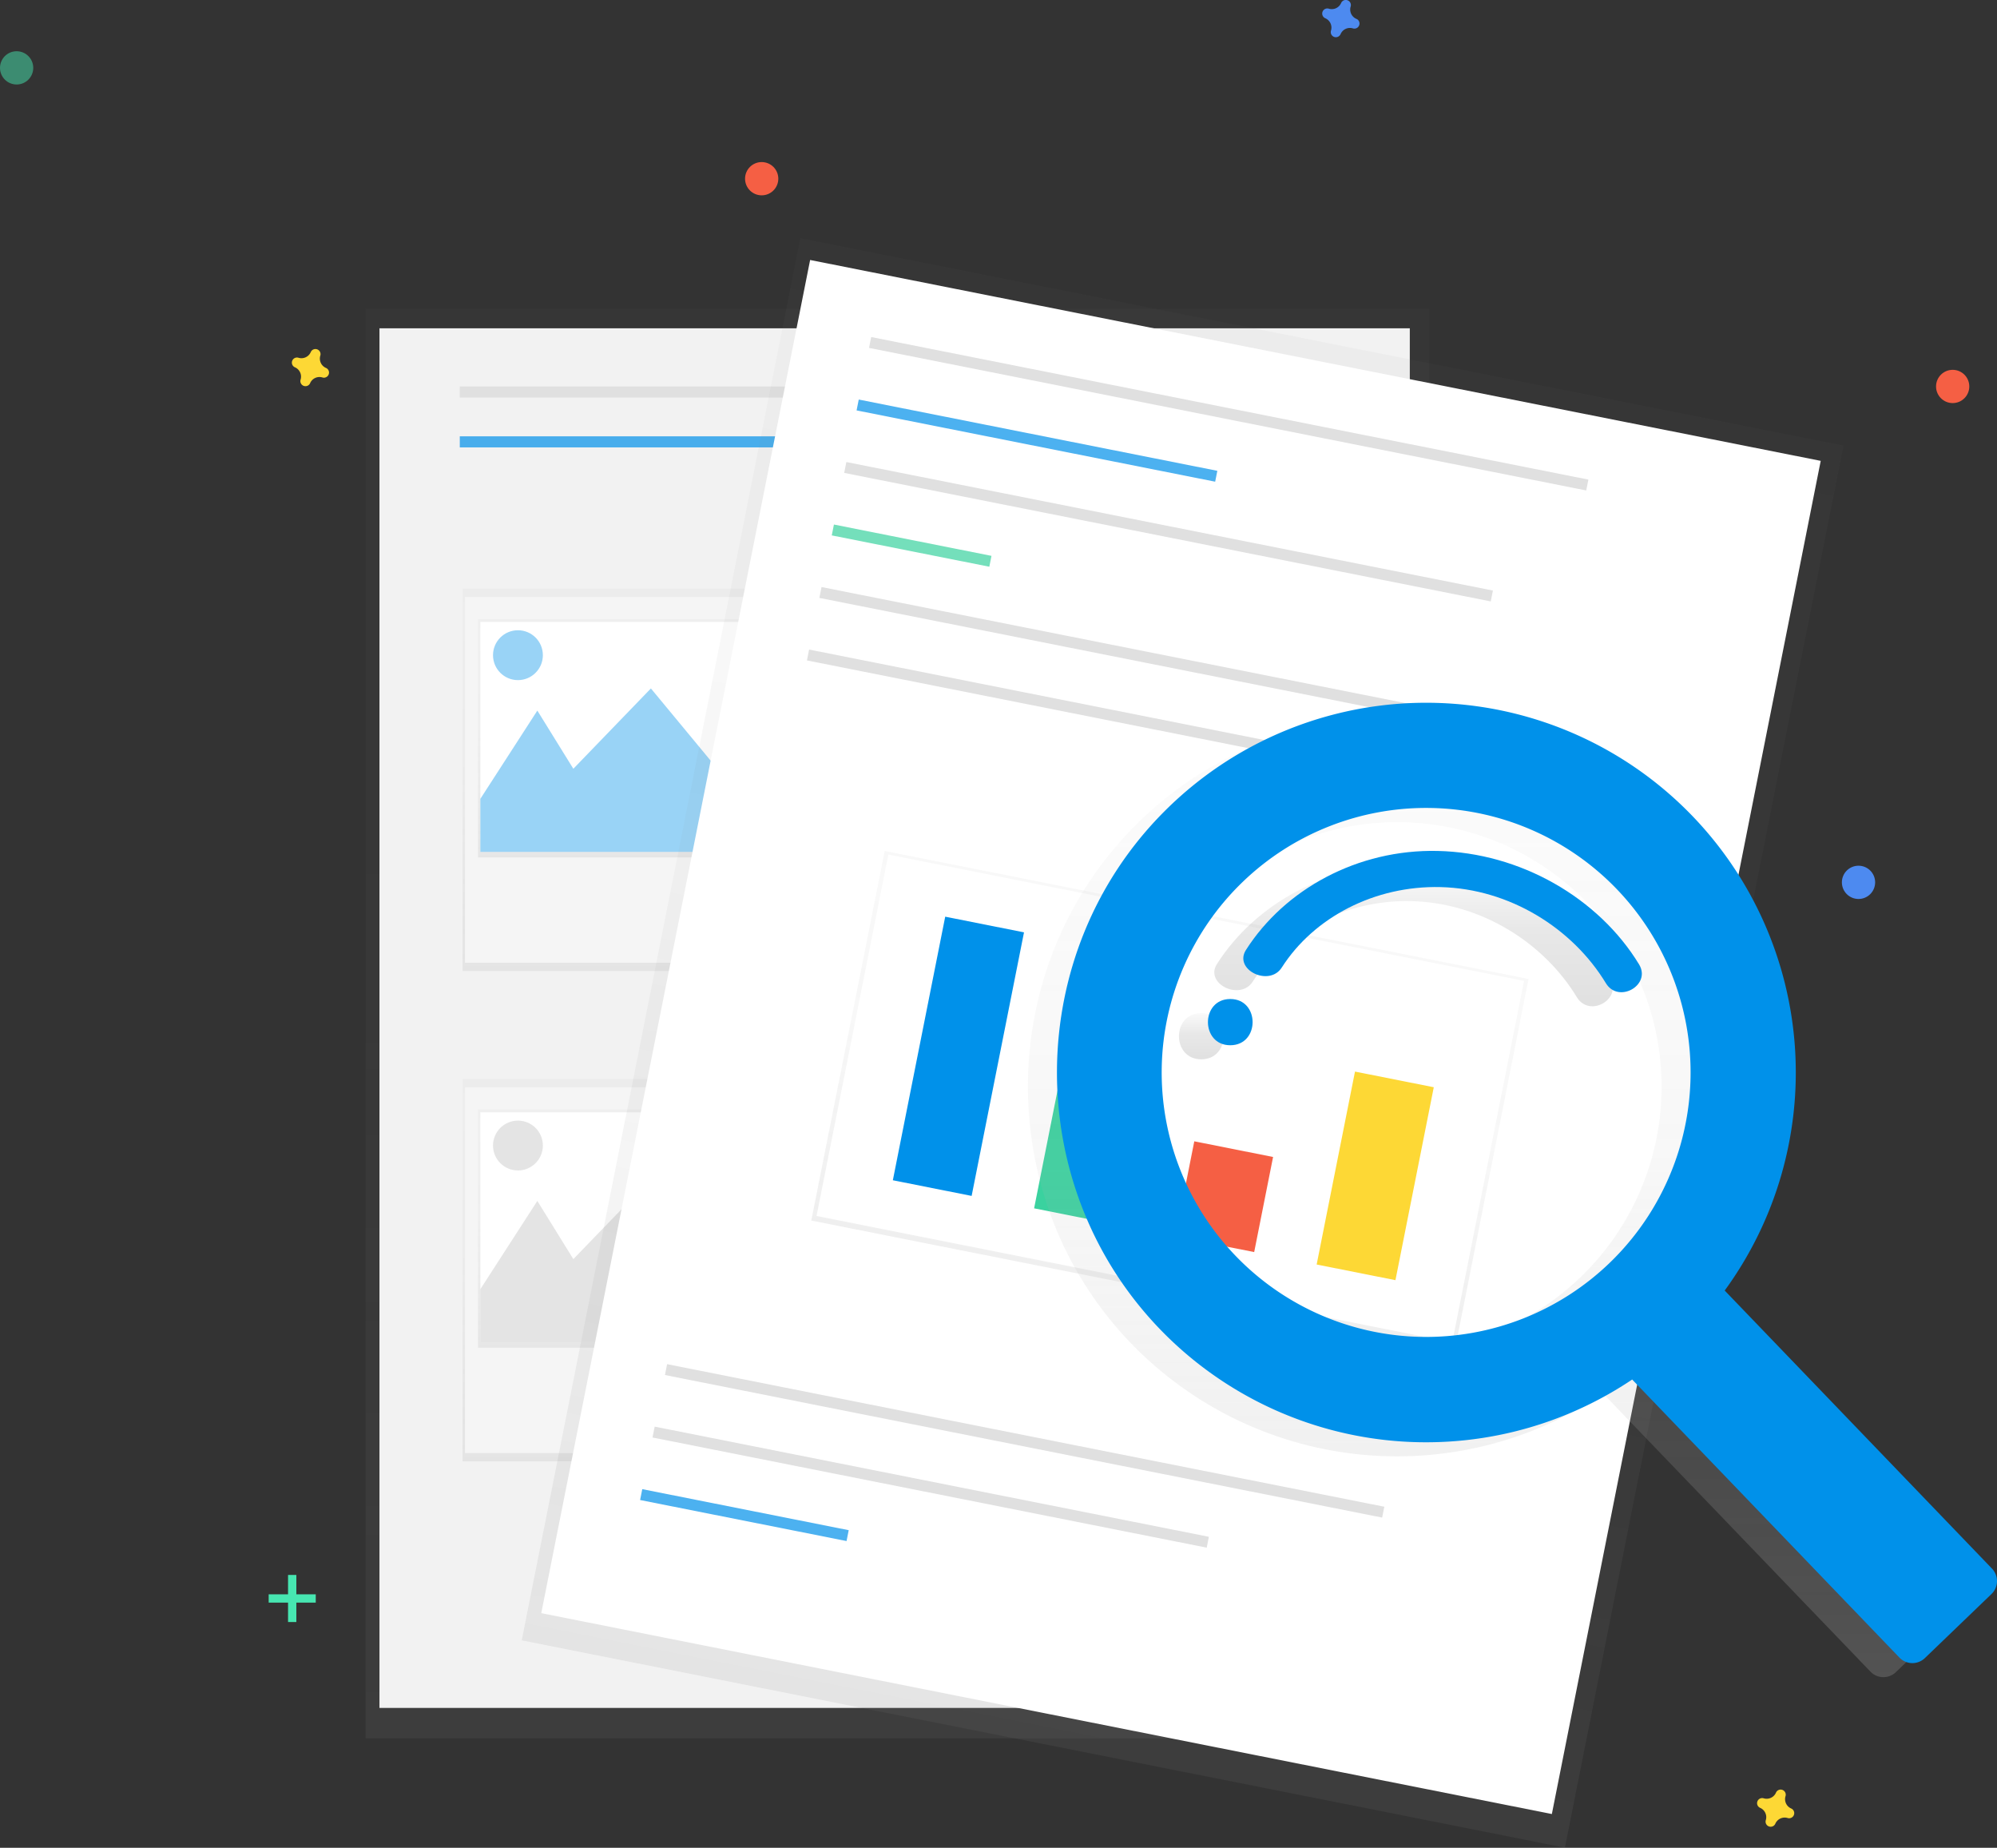 <svg data-name="Layer 1" xmlns="http://www.w3.org/2000/svg" xmlns:xlink="http://www.w3.org/1999/xlink" width="842" height="778.92"><rect width="100%" height="100%" fill="#333333" stroke="none"/><defs><linearGradient id="a" x1="378.37" y1="732.81" x2="378.37" y2="130.21" gradientUnits="userSpaceOnUse"><stop offset="0" stop-color="gray" stop-opacity=".25"/><stop offset=".54" stop-color="gray" stop-opacity=".12"/><stop offset="1" stop-color="gray" stop-opacity=".1"/></linearGradient><linearGradient id="c" x1="274.44" y1="409.32" x2="274.44" y2="248.16" xlink:href="#a"/><linearGradient id="d" x1="274.44" y1="361.44" x2="274.44" y2="261.01" xlink:href="#a"/><linearGradient id="f" x1="274.44" y1="616.03" x2="274.44" y2="454.87" xlink:href="#a"/><linearGradient id="g" x1="274.44" y1="568.15" x2="274.44" y2="467.72" xlink:href="#a"/><linearGradient id="i" x1="688.76" y1="765.86" x2="688.76" y2="163.26" gradientTransform="rotate(90 665.375 476.845)" xlink:href="#a"/><linearGradient id="j" x1="688.18" y1="568.49" x2="688.18" y2="409.67" gradientTransform="rotate(90 662.7 498.69)" xlink:href="#a"/><linearGradient id="k" x1="810.6" y1="767.54" x2="810.6" y2="362.71" gradientUnits="userSpaceOnUse"><stop offset="0" stop-color="#b3b3b3" stop-opacity=".25"/><stop offset=".54" stop-color="#b3b3b3" stop-opacity=".1"/><stop offset="1" stop-color="#b3b3b3" stop-opacity=".05"/></linearGradient><linearGradient id="b" x1="685.49" y1="507.08" x2="685.49" y2="487.6" gradientUnits="userSpaceOnUse"><stop offset="0" stop-opacity=".12"/><stop offset=".55" stop-opacity=".09"/><stop offset="1" stop-opacity=".02"/></linearGradient><linearGradient id="l" x1="774.99" y1="484.73" x2="774.99" y2="425.15" xlink:href="#b"/><clipPath id="e" transform="translate(-179 -60.54)"><path data-name="&lt;Rectangle&gt;" fill="#fff" d="M381.54 322.72H525.33V419.65H381.54z"/></clipPath><clipPath id="h" transform="translate(-179 -60.54)"><path data-name="&lt;Rectangle&gt;" fill="#fff" d="M381.54 529.42H525.33V626.35H381.54z"/></clipPath></defs><path fill="url(#a)" d="M154.15 130.21H602.59V732.81H154.15z" opacity=".5"/><path fill="#f2f2f2" d="M159.99 138.39H594.42V719.97H159.99z"/><path fill="#e0e0e0" d="M193.86 162.91H343.34V167.58H193.86z"/><path fill="#0091ea" opacity=".7" d="M193.86 183.93H343.34V188.6H193.86z"/><path fill="#e0e0e0" d="M365.53 162.91H515.01V167.58H365.53zM388.88 296.05H538.36V300.72H388.88zM392.39 308.89H541.87V313.56H392.39zM399.4 321.74H548.88V326.41H399.4zM388.88 502.75H538.36V507.42H388.88zM392.39 515.6H541.87V520.27H392.39zM399.4 528.44H548.88V533.11H399.4z"/><path fill="url(#c)" d="M195.03 248.16H353.85V409.32H195.03z" opacity=".5"/><path fill="#f5f5f5" d="M196.03 251.67H352.35V405.82H196.03z"/><path fill="url(#d)" d="M201.54 261.01H347.34V361.44H201.54z" opacity=".5"/><path data-name="&lt;Rectangle&gt;" fill="#fff" d="M202.54 262.18H346.33V359.11H202.54z"/><g clip-path="url(#e)" fill="#0091ea"><path opacity=".4" d="M190.35 355.61L226.56 299.55 241.74 324.07 274.44 290.21 302.47 324.07 326.99 273.86 390.05 374.29 185.68 367.28 190.35 355.61z"/><circle cx="218.38" cy="276.19" r="10.51" opacity=".4"/></g><path fill="url(#f)" d="M195.03 454.87H353.85V616.03H195.03z" opacity=".5"/><path fill="#f5f5f5" d="M196.03 458.37H352.35V612.52H196.03z"/><path fill="url(#g)" d="M201.54 467.72H347.34V568.15H201.54z" opacity=".5"/><path data-name="&lt;Rectangle&gt;" fill="#fff" d="M202.54 468.88H346.33V565.81H202.54z"/><g clip-path="url(#h)" fill="#bdbdbd"><path opacity=".4" d="M190.35 562.31L226.56 506.25 241.74 530.78 274.44 496.91 302.47 530.78 326.99 480.56 390.05 580.99 185.68 573.99 190.35 562.31z"/><circle cx="218.38" cy="482.9" r="10.51" opacity=".4"/></g><path transform="rotate(-78.76 551.253 578.999)" fill="url(#i)" d="M376.36 276.01H978.96V724.45H376.36z" opacity=".5"/><path transform="rotate(-78.76 550.568 576.479)" fill="#fff" d="M386.18 280.49H967.76V714.92H386.18z"/><path transform="rotate(11.24 915.316 -704.735)" fill="#e0e0e0" d="M542.89 232.65H851.2V237.32H542.89z"/><path transform="rotate(11.24 829.21 -271.676)" fill="#e0e0e0" d="M456.83 665.62H765.14V670.29H456.83z"/><path transform="rotate(11.24 789.625 -252.184)" fill="#e0e0e0" d="M452.26 685.13H690.5V689.8H452.26z"/><path transform="rotate(11.24 711.059 -240.4)" fill="#0091ea" opacity=".7" d="M448.46 696.91H537.21V701.58H448.46z"/><path transform="rotate(11.24 834.445 -693.443)" fill="#0091ea" opacity=".7" d="M539.13 243.97H693.28V248.64H539.13z"/><path transform="rotate(11.24 889.943 -654.988)" fill="#e0e0e0" d="M532.71 282.38H810.65V287.05H532.71z"/><path transform="rotate(11.24 781.6 -649.15)" fill="#3ad29f" opacity=".7" d="M529.49 288.24H597.22V292.91H529.49z"/><path transform="rotate(11.24 894.34 -599.346)" fill="#e0e0e0" d="M521.95 338.03H830.26V342.7H521.95z"/><path transform="rotate(-78.76 545.898 602.937)" fill="url(#j)" d="M592.89 385.78H751.71V662.55H592.89z" opacity=".5"/><path transform="rotate(11.24 890.673 -416.089)" fill="#fff" d="M535.78 445.94H809.05V601.26H535.78z"/><path transform="rotate(11.24 889.087 -572.972)" fill="#e0e0e0" d="M516.71 364.38H825.02V369.05H516.71z"/><path transform="rotate(11.24 801.302 -433.818)" fill="#0091ea" d="M566.14 449.2H600.01V562.48H566.14z"/><path transform="rotate(11.24 857.214 -403.665)" fill="#3ad29f" d="M622.06 498.05H655.93V573.96H622.06z"/><path transform="rotate(11.24 913.377 -374.613)" fill="#f55f44" d="M678.21 544.59H712.08V585.46H678.21z"/><path transform="rotate(11.24 977.053 -383.393)" fill="#fdd835" d="M741.87 514.79H775.74V597.71H741.87z"/><path d="M880.45,410.55a155.89,155.89,0,0,0-223.11-1.68c-59,59.48-60,156.33-2.29,217.07A155.89,155.89,0,0,0,854.95,648L967.64,765.21a7.59,7.59,0,0,0,10.73.21l28.08-27a7.59,7.59,0,0,0,.21-10.73L894,610.49A155.9,155.9,0,0,0,880.45,410.55ZM845.35,599a111.5,111.5,0,1,1,3.1-157.66A111.5,111.5,0,0,1,845.35,599Z" transform="translate(-179 -60.54)" fill="url(#k)"/><path d="M685.49,487.6c-12.54,0-12.56,19.49,0,19.49S698.05,487.6,685.49,487.6Z" transform="translate(-179 -60.54)" fill="url(#b)"/><path d="M772.9,425.17c-33.75-.76-64.46,16.17-80.79,41.73-5.33,8.34,9.8,15.71,15.1,7.41,13.52-21.16,39.21-34.6,67-33.9,29.12.73,55.62,17.39,69.65,40.51,5.32,8.77,19.27.8,14-7.92C840.8,445,807.76,426,772.9,425.17Z" transform="translate(-179 -60.54)" fill="url(#l)"/><path d="M892.68,404.63a155.89,155.89,0,0,0-223.11-1.68c-59,59.48-60,156.33-2.29,217.07a155.89,155.89,0,0,0,199.9,22.05L979.86,759.29a7.59,7.59,0,0,0,10.73.21l28.08-27a7.59,7.59,0,0,0,.21-10.73L906.19,604.56A155.9,155.9,0,0,0,892.68,404.63ZM857.58,593a111.5,111.5,0,1,1,3.1-157.66A111.5,111.5,0,0,1,857.58,593Z" transform="translate(-179 -60.54)" fill="#0091ea"/><path d="M697.72 481.67c-12.54 0-12.56 19.49 0 19.49S710.28 481.67 697.72 481.67zM785.13 419.25c-33.75-.76-64.46 16.17-80.79 41.73-5.33 8.34 9.8 15.71 15.1 7.41 13.52-21.16 39.21-34.6 67-33.9 29.12.73 55.62 17.39 69.65 40.51 5.32 8.77 19.27.8 14-7.92C853 439 820 420 785.13 419.25z" transform="translate(-179 -60.54)" fill="#0091ea"/><path fill="#47e6b1" d="M121.45 663.91H124.95V683.76H121.45z"/><path transform="rotate(90 242.975 614.605)" fill="#47e6b1" d="M300.45 724.45H303.95V744.3H300.45z"/><path d="M750.87,68.49a4.29,4.29,0,0,1-2.39-5.19,2.06,2.06,0,0,0,.09-.48h0a2.15,2.15,0,0,0-3.87-1.43h0a2.06,2.06,0,0,0-.24.42,4.29,4.29,0,0,1-5.19,2.39,2.06,2.06,0,0,0-.48-.09h0A2.15,2.15,0,0,0,737.38,68h0a2.06,2.06,0,0,0,.42.24,4.29,4.29,0,0,1,2.39,5.19,2.06,2.06,0,0,0-.09.48h0A2.15,2.15,0,0,0,744,75.32h0a2.06,2.06,0,0,0,.24-.42,4.29,4.29,0,0,1,5.19-2.39,2.06,2.06,0,0,0,.48.09h0a2.15,2.15,0,0,0,1.43-3.87h0A2.06,2.06,0,0,0,750.87,68.49Z" transform="translate(-179 -60.54)" fill="#4d8af0"/><path d="M316.44 215.64a4.29 4.29 0 01-2.39-5.19 2.06 2.06 0 00.09-.48h0a2.15 2.15 0 00-3.87-1.43h0a2.06 2.06 0 00-.24.42 4.29 4.29 0 01-5.19 2.39 2.06 2.06 0 00-.48-.09h0a2.15 2.15 0 00-1.43 3.87h0a2.06 2.06 0 00.42.24 4.29 4.29 0 012.39 5.19 2.06 2.06 0 00-.09.48h0a2.15 2.15 0 003.87 1.43h0a2.06 2.06 0 00.24-.42 4.29 4.29 0 015.19-2.39 2.06 2.06 0 00.48.09h0a2.15 2.15 0 001.43-3.87h0A2.06 2.06 0 00316.44 215.64zM934.22 822.9a4.29 4.29 0 01-2.39-5.19 2.06 2.06 0 00.09-.48h0a2.15 2.15 0 00-3.87-1.43h0a2.06 2.06 0 00-.24.42 4.29 4.29 0 01-5.19 2.39 2.06 2.06 0 00-.48-.09h0a2.15 2.15 0 00-1.43 3.87h0a2.06 2.06 0 00.42.24 4.29 4.29 0 012.39 5.19 2.06 2.06 0 00-.09.48h0a2.15 2.15 0 003.87 1.43h0a2.06 2.06 0 00.24-.42 4.29 4.29 0 015.19-2.39 2.06 2.06 0 00.48.09h0a2.15 2.15 0 001.43-3.87h0A2.06 2.06 0 00934.22 822.9z" transform="translate(-179 -60.54)" fill="#fdd835"/><circle cx="321.15" cy="75.33" r="7.01" fill="#f55f44"/><circle cx="823.31" cy="162.91" r="7.01" fill="#f55f44"/><circle cx="783.61" cy="371.95" r="7.01" fill="#4d8af0"/><circle cx="7.01" cy="28.61" r="7.01" fill="#47e6b1" opacity=".5"/></svg>